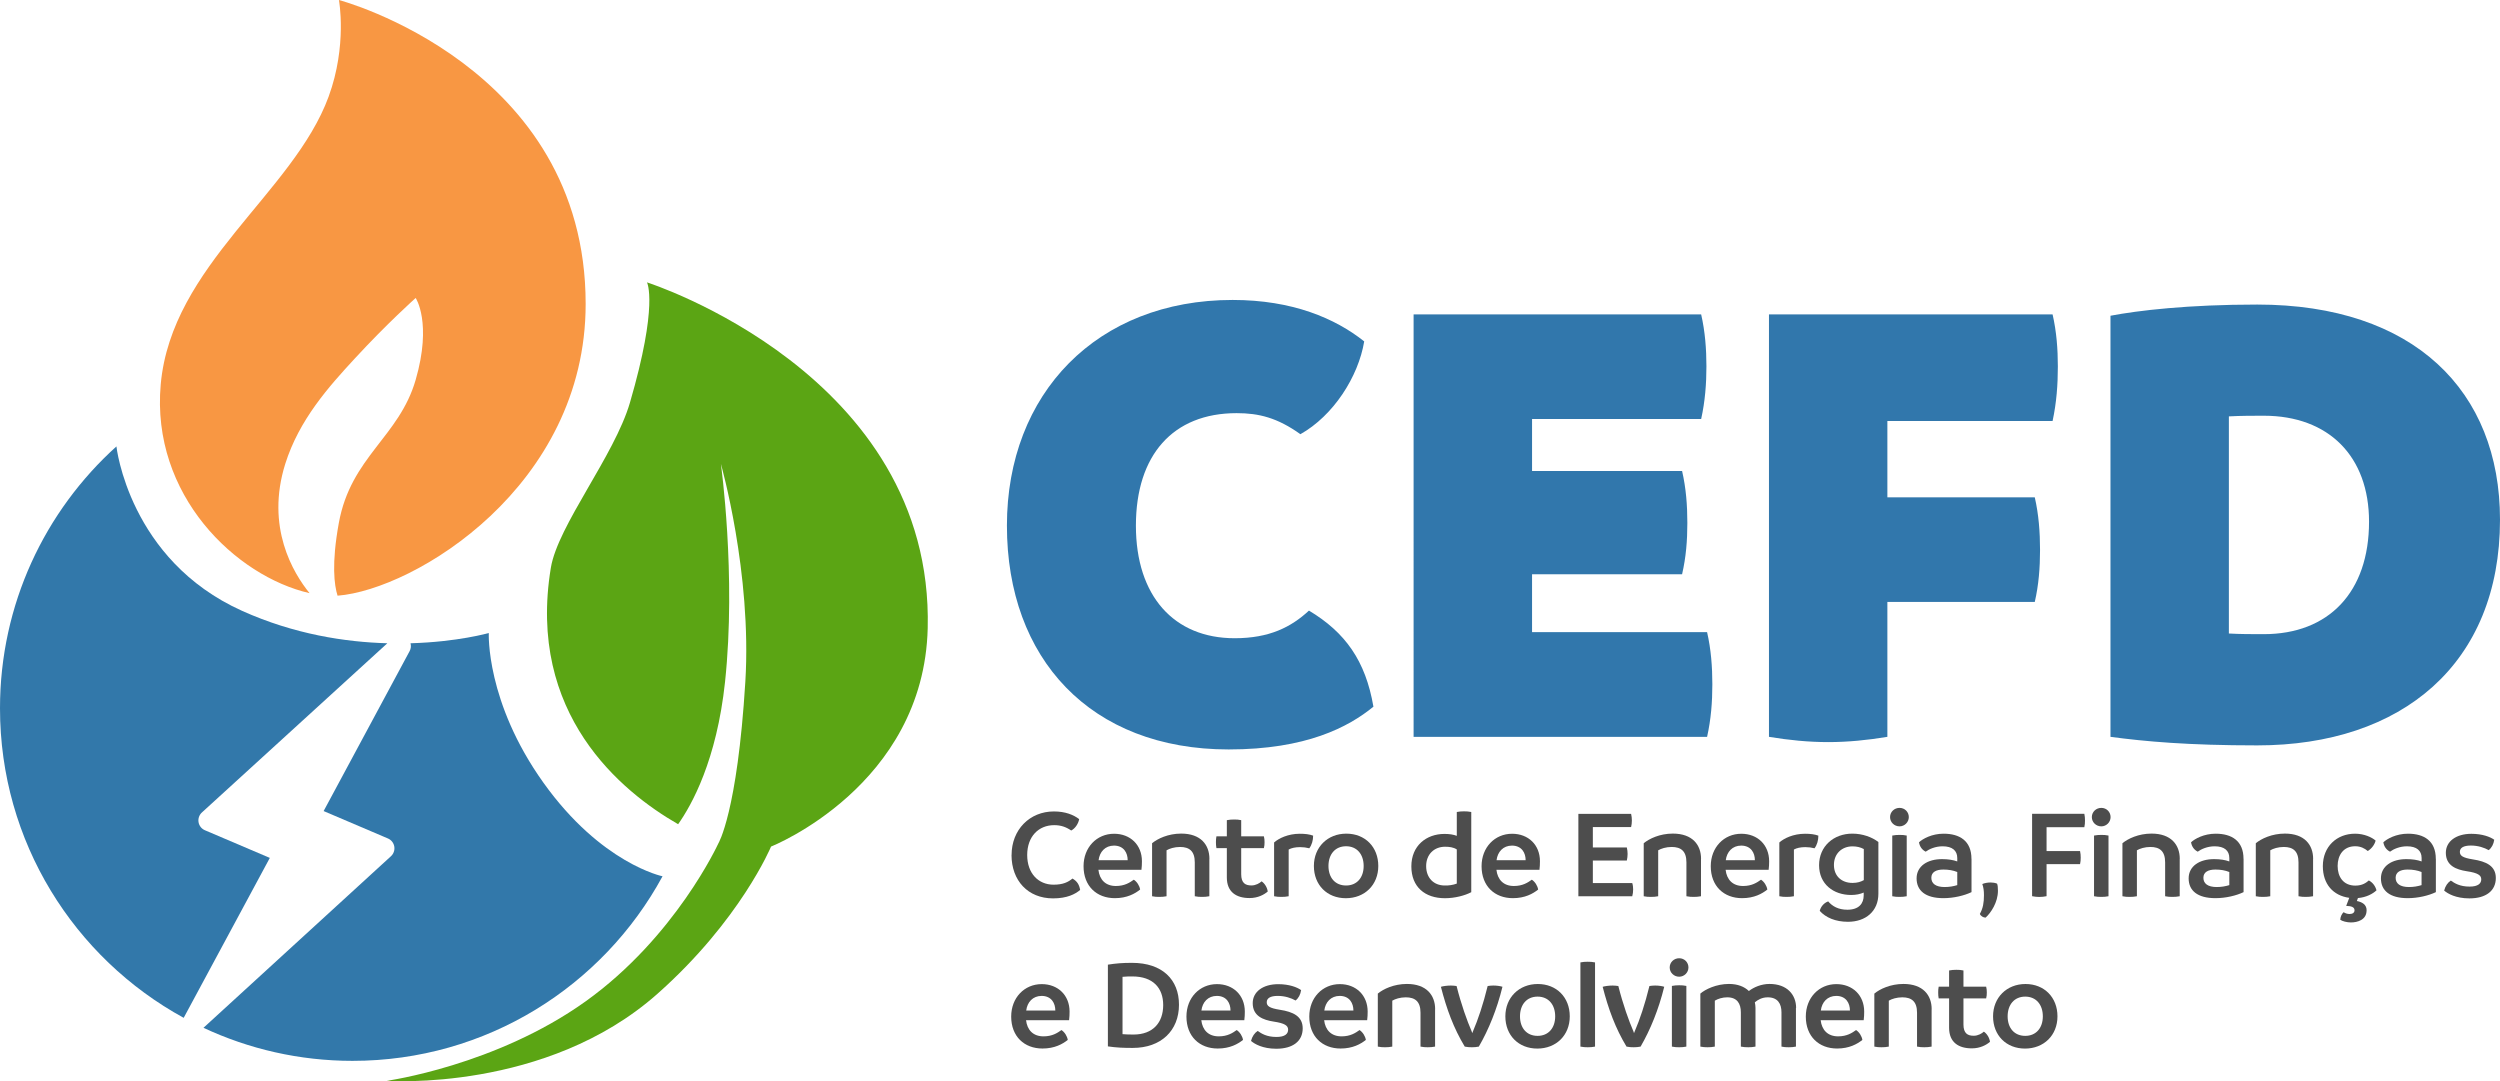 <svg xmlns="http://www.w3.org/2000/svg" id="Layer_2" data-name="Layer 2" viewBox="0 0 456.07 197.25"><defs><style>      .cls-1 {        fill: #3278aa;      }      .cls-2 {        fill: #3177ac;      }      .cls-3 {        fill: #f89743;      }      .cls-4 {        fill: #4d4d4d;      }      .cls-5 {        fill: #5ba514;      }    </style></defs><g id="Layer_1-2" data-name="Layer 1"><g><path class="cls-2" d="M183.69,95.89c0-24.13,16.45-41.17,41.17-41.17,10.92,0,18.73,3.36,24.01,7.56-1.08,6.48-5.64,13.56-11.64,16.93-4.2-3-7.56-3.84-11.64-3.84-11.64,0-18.37,7.68-18.37,20.53s6.96,20.53,18.01,20.53c6.36,0,10.32-2.04,13.56-5.04,6.6,3.96,10.32,9.12,11.76,17.53-4.56,3.72-12.25,7.8-26.41,7.8-25.21,0-40.45-16.57-40.45-40.81Z"></path><path class="cls-2" d="M312.38,124.83c0,3.24-.24,6.36-.96,9.6h-53.54V57.36h52.46c.72,3.12.96,6.36.96,9.48s-.24,6.36-.96,9.6h-30.85v9.48h27.37c.72,3.12.96,6.24.96,9.48s-.24,6.24-.96,9.36h-27.37v10.56h31.93c.72,3.12.96,6.36.96,9.48Z"></path><path class="cls-2" d="M344.31,76.81v13.92h26.89c.72,3.12.96,6.36.96,9.6s-.24,6.36-.96,9.48h-26.89v24.61c-3.6.6-7.2.96-10.8.96s-7.2-.36-10.8-.96V57.36h51.74c.72,3.12.96,6.36.96,9.48,0,3.36-.24,6.6-.96,9.96h-30.13Z"></path><path class="cls-2" d="M456.07,94.81c0,26.29-17.89,41.17-44.29,41.17-12.6,0-20.53-.72-26.77-1.56V57.6c5.04-.96,14.16-2.04,26.77-2.04,28.57,0,44.29,15.72,44.29,39.25ZM432.18,95.17c0-11.88-7.32-19.33-19.21-19.33-1.92,0-4.08,0-6.36.12v39.61c2.04.12,4.2.12,6.36.12,11.88,0,19.21-7.68,19.21-20.53Z"></path></g><g><path class="cls-4" d="M184.54,155.99c0-4.63,3.3-7.96,7.72-7.96,2.08,0,3.58.61,4.61,1.4-.14.8-.7,1.69-1.45,2.08-.96-.66-1.9-.98-3.11-.98-2.83,0-4.92,2.06-4.92,5.45s2.08,5.41,4.8,5.41c1.75,0,2.67-.47,3.46-1.12.84.49,1.22,1.08,1.4,2.08-.89.75-2.36,1.54-4.94,1.54-4.59,0-7.58-3.25-7.58-7.91Z"></path><path class="cls-4" d="M208.22,158.68h-7.84c.21,1.83,1.33,2.95,3.18,2.95,1.62,0,2.55-.63,3.28-1.15.58.38,1.05,1.12,1.15,1.8-.94.75-2.39,1.57-4.61,1.57-3.32,0-5.71-2.2-5.71-5.83,0-3.44,2.41-5.92,5.57-5.92,2.97,0,5.08,2.04,5.08,5.01,0,.58-.02.96-.09,1.57ZM205.72,156.93c0-1.31-.68-2.65-2.48-2.67-1.64,0-2.64,1.15-2.83,2.67h5.31Z"></path><path class="cls-4" d="M220.62,156.69v6.81c-.44.09-.91.12-1.33.12-.45,0-.87-.02-1.33-.12v-6.18c0-2.04-.98-2.81-2.69-2.81-1.03,0-1.94.3-2.46.61v8.38c-.42.09-.89.12-1.33.12-.42,0-.87-.02-1.31-.12v-9.67c.98-.82,2.93-1.76,5.31-1.76,3.58,0,5.15,2.06,5.15,4.61Z"></path><path class="cls-4" d="M231.27,162.64c-.68.58-1.8,1.19-3.32,1.19-2.39,0-4.14-1.08-4.14-3.75v-5.36h-1.9c-.07-.35-.09-.7-.09-1.1,0-.35.02-.7.09-1.05h1.9v-2.95c.44-.09.89-.12,1.33-.12s.87.02,1.29.12v2.95h4.14c.09.35.12.7.12,1.05,0,.38-.02.73-.12,1.1h-4.14v4.75c0,1.64.77,2.06,1.87,2.06.8,0,1.5-.42,1.85-.75.56.37,1.03,1.12,1.12,1.85Z"></path><path class="cls-4" d="M239.55,152.46c0,.84-.23,1.68-.7,2.29-.54-.14-1.1-.21-1.68-.21-.87,0-1.59.16-2.08.44v8.52c-.42.09-.89.12-1.33.12s-.89-.02-1.33-.12v-9.81c.84-.75,2.55-1.59,4.68-1.59.96,0,1.75.09,2.46.35Z"></path><path class="cls-4" d="M239.69,157.98c0-3.44,2.5-5.9,5.92-5.9s5.83,2.43,5.83,5.9-2.5,5.88-5.92,5.88-5.83-2.41-5.83-5.88ZM248.77,157.98c0-2.13-1.22-3.6-3.21-3.6s-3.21,1.47-3.21,3.6,1.22,3.56,3.21,3.56,3.21-1.45,3.21-3.56Z"></path><path class="cls-4" d="M268.4,148.13v14.63c-1.15.61-3,1.1-4.8,1.1-3.65,0-6.13-2.06-6.13-5.81s2.71-5.92,6.04-5.92c.94,0,1.64.12,2.25.35v-4.35c.42-.09.87-.12,1.31-.12.42,0,.89.02,1.33.12ZM265.76,161.19v-6.23c-.63-.4-1.36-.49-2.15-.49-1.97,0-3.44,1.38-3.44,3.53s1.38,3.54,3.39,3.54c.77.02,1.5-.09,2.2-.35Z"></path><path class="cls-4" d="M280.83,158.68h-7.84c.21,1.83,1.33,2.95,3.18,2.95,1.62,0,2.55-.63,3.28-1.15.58.38,1.05,1.12,1.15,1.8-.94.75-2.39,1.57-4.61,1.57-3.32,0-5.71-2.2-5.71-5.83,0-3.44,2.41-5.92,5.57-5.92,2.97,0,5.08,2.04,5.08,5.01,0,.58-.02.96-.09,1.57ZM278.32,156.93c0-1.31-.68-2.65-2.48-2.67-1.64,0-2.64,1.15-2.83,2.67h5.31Z"></path><path class="cls-4" d="M297.93,162.26c0,.42-.05.84-.16,1.24h-9.83v-15.03h9.62c.09.38.14.82.14,1.22,0,.42-.05.8-.14,1.19h-6.98v3.72h6.2c.09.4.14.8.14,1.19s-.05.77-.14,1.19h-6.2v4.12h7.19c.12.38.16.77.16,1.15Z"></path><path class="cls-4" d="M310.31,156.69v6.81c-.44.09-.91.12-1.33.12-.45,0-.87-.02-1.33-.12v-6.18c0-2.04-.98-2.81-2.69-2.81-1.03,0-1.94.3-2.46.61v8.38c-.42.09-.89.12-1.33.12-.42,0-.87-.02-1.31-.12v-9.67c.98-.82,2.93-1.76,5.31-1.76,3.58,0,5.15,2.06,5.15,4.61Z"></path><path class="cls-4" d="M322.64,158.68h-7.84c.21,1.83,1.33,2.95,3.18,2.95,1.62,0,2.55-.63,3.28-1.15.58.38,1.05,1.12,1.15,1.8-.94.75-2.39,1.57-4.61,1.57-3.32,0-5.71-2.2-5.71-5.83,0-3.44,2.41-5.92,5.57-5.92,2.97,0,5.08,2.04,5.08,5.01,0,.58-.02.96-.09,1.57ZM320.14,156.93c0-1.31-.68-2.65-2.48-2.67-1.64,0-2.64,1.15-2.83,2.67h5.31Z"></path><path class="cls-4" d="M331.72,152.46c0,.84-.23,1.68-.7,2.29-.54-.14-1.1-.21-1.68-.21-.87,0-1.59.16-2.08.44v8.52c-.42.09-.89.12-1.33.12s-.89-.02-1.33-.12v-9.81c.84-.75,2.55-1.59,4.68-1.59.96,0,1.75.09,2.46.35Z"></path><path class="cls-4" d="M342.67,153.6v9.43c0,3.21-2.32,5.13-5.55,5.13-2.29,0-4.05-.77-5.15-1.99.16-.68.7-1.43,1.54-1.73.77.89,1.85,1.52,3.51,1.52,2.08,0,2.97-1.12,2.97-2.62v-.51c-.66.28-1.38.44-2.29.44-3.21,0-5.85-1.97-5.85-5.43s2.67-5.76,6.06-5.76c1.87,0,3.58.63,4.75,1.52ZM340.01,160.55v-5.66c-.61-.33-1.29-.49-2.06-.49-1.94,0-3.39,1.33-3.39,3.39s1.43,3.28,3.39,3.28c.91,0,1.52-.21,2.06-.51Z"></path><path class="cls-4" d="M344.8,149.06c0-.94.77-1.68,1.73-1.68s1.69.75,1.69,1.68-.77,1.69-1.69,1.69c-.96,0-1.73-.75-1.73-1.69ZM345.2,163.5v-11.07c.44-.09.89-.12,1.33-.12s.89.02,1.31.12v11.07c-.42.09-.87.12-1.31.12-.42,0-.89-.02-1.33-.12Z"></path><path class="cls-4" d="M359.66,156.69v6.06c-1.31.63-3.25,1.1-5.13,1.1-3.28,0-4.89-1.38-4.89-3.61s1.99-3.53,4.68-3.51c1.05,0,1.97.14,2.74.42v-.63c0-1.33-.89-2.13-2.67-2.13-1.33,0-2.46.51-3.09.98-.66-.33-1.1-.94-1.22-1.71.66-.63,2.34-1.57,4.49-1.57,2.93,0,5.08,1.31,5.08,4.59ZM354.77,161.82c.84,0,1.62-.14,2.29-.35v-2.39c-.73-.3-1.59-.45-2.53-.45-1.31,0-2.2.45-2.2,1.5s.8,1.69,2.43,1.69Z"></path><path class="cls-4" d="M361.18,166.73c.58-1.03.75-2.08.75-3.42,0-.84-.09-1.43-.3-2.04.45-.19.98-.28,1.54-.28.38,0,.82.07,1.15.21.12.26.16.7.16,1.31,0,2.11-1.29,4.03-2.25,4.89-.42,0-.91-.3-1.05-.68Z"></path><path class="cls-4" d="M373.35,150.91v4.35h6.11c.09.4.12.8.12,1.19s-.02.8-.12,1.19h-6.11v5.85c-.44.09-.87.14-1.33.14-.42,0-.87-.05-1.31-.14v-15.03h9.53c.09.4.12.82.12,1.22s-.02.82-.12,1.22h-6.88Z"></path><path class="cls-4" d="M381.61,149.06c0-.94.77-1.68,1.73-1.68s1.69.75,1.69,1.68-.77,1.69-1.69,1.69c-.96,0-1.73-.75-1.73-1.69ZM382.01,163.5v-11.07c.44-.09.89-.12,1.33-.12s.89.02,1.31.12v11.07c-.42.09-.87.12-1.31.12-.42,0-.89-.02-1.33-.12Z"></path><path class="cls-4" d="M397.64,156.69v6.81c-.44.09-.91.12-1.33.12-.45,0-.87-.02-1.33-.12v-6.18c0-2.04-.98-2.81-2.69-2.81-1.03,0-1.94.3-2.46.61v8.38c-.42.09-.89.12-1.33.12-.42,0-.87-.02-1.31-.12v-9.67c.98-.82,2.93-1.76,5.31-1.76,3.58,0,5.15,2.06,5.15,4.61Z"></path><path class="cls-4" d="M409.29,156.69v6.06c-1.31.63-3.25,1.1-5.13,1.1-3.28,0-4.89-1.38-4.89-3.61s1.99-3.53,4.68-3.51c1.05,0,1.97.14,2.74.42v-.63c0-1.33-.89-2.13-2.67-2.13-1.33,0-2.46.51-3.09.98-.66-.33-1.1-.94-1.22-1.71.66-.63,2.34-1.57,4.49-1.57,2.93,0,5.08,1.31,5.08,4.59ZM404.4,161.82c.84,0,1.62-.14,2.29-.35v-2.39c-.73-.3-1.59-.45-2.53-.45-1.31,0-2.2.45-2.2,1.5s.8,1.69,2.43,1.69Z"></path><path class="cls-4" d="M421.97,156.69v6.81c-.44.09-.91.12-1.33.12-.45,0-.87-.02-1.33-.12v-6.18c0-2.04-.98-2.81-2.69-2.81-1.03,0-1.94.3-2.46.61v8.38c-.42.09-.89.12-1.33.12-.42,0-.87-.02-1.31-.12v-9.67c.98-.82,2.93-1.76,5.31-1.76,3.58,0,5.15,2.06,5.15,4.61Z"></path><path class="cls-4" d="M431.73,166.08c0,1.75-1.69,2.2-2.86,2.2-.73,0-1.59-.23-1.94-.49.02-.56.28-1.08.61-1.38.33.21.68.33,1.08.33.52,0,.91-.21.91-.68,0-.61-.63-.77-1.52-.8l.56-1.47c-2.93-.4-4.82-2.48-4.82-5.78,0-3.56,2.53-5.92,5.88-5.92,1.66,0,3.07.66,3.75,1.26-.19.75-.73,1.47-1.43,1.9-.56-.47-1.29-.87-2.29-.87-2.18,0-3.21,1.66-3.21,3.6s1.01,3.58,3.23,3.58c1.31,0,1.99-.54,2.46-.94.68.35,1.17.98,1.4,1.8-.66.63-1.87,1.29-3.39,1.41l-.19.54c.94.19,1.78.63,1.78,1.71Z"></path><path class="cls-4" d="M444.37,156.69v6.06c-1.31.63-3.25,1.1-5.13,1.1-3.28,0-4.89-1.38-4.89-3.61s1.99-3.53,4.68-3.51c1.05,0,1.97.14,2.74.42v-.63c0-1.33-.89-2.13-2.67-2.13-1.33,0-2.46.51-3.09.98-.66-.33-1.1-.94-1.22-1.71.66-.63,2.34-1.57,4.49-1.57,2.93,0,5.08,1.31,5.08,4.59ZM439.47,161.82c.84,0,1.62-.14,2.29-.35v-2.39c-.73-.3-1.59-.45-2.53-.45-1.31,0-2.2.45-2.2,1.5s.8,1.69,2.43,1.69Z"></path><path class="cls-4" d="M445.88,162.47c.21-.84.66-1.47,1.22-1.83.68.49,1.66,1.1,3.42,1.1,1.57,0,2.13-.58,2.13-1.33s-.63-1.17-2.62-1.47c-1.97-.3-3.84-1.03-3.84-3.37,0-2.06,1.85-3.46,4.66-3.46,2.01,0,3.44.56,4.17,1.08-.12.82-.47,1.47-1.01,1.9-.77-.44-1.92-.84-3.25-.84-1.4,0-2.01.45-2.01,1.15s.49,1.08,2.39,1.38c2.41.37,4.17,1.19,4.17,3.39,0,2.32-1.78,3.72-4.82,3.72-2.48,0-3.96-.87-4.59-1.41Z"></path></g><g><path class="cls-4" d="M195.02,186.11h-7.84c.21,1.83,1.33,2.95,3.18,2.95,1.62,0,2.55-.63,3.28-1.15.58.38,1.05,1.12,1.15,1.8-.94.75-2.39,1.57-4.61,1.57-3.32,0-5.71-2.2-5.71-5.83,0-3.44,2.41-5.92,5.57-5.92,2.97,0,5.08,2.04,5.08,5.01,0,.58-.02.96-.09,1.57ZM192.52,184.35c0-1.31-.68-2.65-2.48-2.67-1.64,0-2.64,1.15-2.83,2.67h5.31Z"></path><path class="cls-4" d="M215.08,183.28c0,4.75-3.28,7.89-8.43,7.89-1.71,0-2.97-.05-4.54-.28v-14.91c1.47-.23,2.62-.33,4.4-.33,5.55,0,8.57,3.07,8.57,7.63ZM212.2,183.35c0-3.11-1.85-5.22-5.62-5.22-.56,0-1.12,0-1.8.07v10.46c.61.05,1.26.07,2.01.07,3.54,0,5.41-2.18,5.41-5.38Z"></path><path class="cls-4" d="M226.99,186.11h-7.84c.21,1.83,1.33,2.95,3.18,2.95,1.62,0,2.55-.63,3.28-1.15.58.38,1.05,1.12,1.15,1.8-.94.75-2.39,1.57-4.61,1.57-3.32,0-5.71-2.2-5.71-5.83,0-3.44,2.41-5.92,5.57-5.92,2.97,0,5.08,2.04,5.08,5.01,0,.58-.02.96-.09,1.57ZM224.48,184.35c0-1.31-.68-2.65-2.48-2.67-1.64,0-2.64,1.15-2.83,2.67h5.31Z"></path><path class="cls-4" d="M228.22,189.9c.21-.84.66-1.47,1.22-1.83.68.49,1.66,1.1,3.42,1.1,1.57,0,2.13-.58,2.13-1.33s-.63-1.17-2.62-1.47c-1.97-.3-3.84-1.03-3.84-3.37,0-2.06,1.85-3.46,4.66-3.46,2.01,0,3.44.56,4.17,1.08-.12.82-.47,1.47-1.01,1.9-.77-.44-1.92-.84-3.25-.84-1.4,0-2.01.45-2.01,1.15s.49,1.08,2.39,1.38c2.41.37,4.17,1.19,4.17,3.39,0,2.32-1.78,3.72-4.82,3.72-2.48,0-3.96-.87-4.59-1.41Z"></path><path class="cls-4" d="M249.4,186.11h-7.84c.21,1.83,1.33,2.95,3.18,2.95,1.62,0,2.55-.63,3.28-1.15.58.38,1.05,1.12,1.15,1.8-.94.75-2.39,1.57-4.61,1.57-3.32,0-5.71-2.2-5.71-5.83,0-3.44,2.41-5.92,5.57-5.92,2.97,0,5.08,2.04,5.08,5.01,0,.58-.02.96-.09,1.57ZM246.9,184.35c0-1.31-.68-2.65-2.48-2.67-1.64,0-2.64,1.15-2.83,2.67h5.31Z"></path><path class="cls-4" d="M261.8,184.12v6.81c-.44.09-.91.12-1.33.12-.45,0-.87-.02-1.33-.12v-6.18c0-2.04-.98-2.81-2.69-2.81-1.03,0-1.94.3-2.46.61v8.38c-.42.09-.89.12-1.33.12-.42,0-.87-.02-1.31-.12v-9.67c.98-.82,2.93-1.76,5.31-1.76,3.58,0,5.15,2.06,5.15,4.61Z"></path><path class="cls-4" d="M274.09,180.02c-1.01,4.12-2.53,7.84-4.31,10.91-.42.09-.87.12-1.26.12-.42,0-.87-.02-1.31-.12-2.04-3.39-3.3-6.83-4.35-10.91.37-.12,1.15-.23,1.83-.23.35,0,.73.05,1.03.09.84,3.35,1.94,6.41,2.74,8.24.05.12.09.23.12.35l.14-.35c.91-2.11,1.85-4.89,2.67-8.24.3-.05.68-.09,1.03-.09.63,0,1.26.09,1.69.23Z"></path><path class="cls-4" d="M274.62,185.41c0-3.44,2.5-5.9,5.92-5.9s5.83,2.43,5.83,5.9-2.5,5.88-5.92,5.88-5.83-2.41-5.83-5.88ZM283.71,185.41c0-2.13-1.22-3.6-3.21-3.6s-3.21,1.47-3.21,3.6,1.22,3.56,3.21,3.56,3.21-1.45,3.21-3.56Z"></path><path class="cls-4" d="M288.31,190.93v-15.36c.42-.09.87-.12,1.31-.12s.91.02,1.36.12v15.36c-.42.09-.89.12-1.33.12-.42,0-.87-.02-1.33-.12Z"></path><path class="cls-4" d="M303.6,180.02c-1.01,4.12-2.53,7.84-4.31,10.91-.42.09-.87.12-1.26.12-.42,0-.87-.02-1.31-.12-2.04-3.39-3.3-6.83-4.35-10.91.37-.12,1.15-.23,1.83-.23.35,0,.73.05,1.03.09.84,3.35,1.94,6.41,2.74,8.24.05.12.09.23.12.35l.14-.35c.91-2.11,1.85-4.89,2.67-8.24.3-.05.68-.09,1.03-.09.63,0,1.26.09,1.69.23Z"></path><path class="cls-4" d="M304.6,176.49c0-.94.77-1.68,1.73-1.68s1.69.75,1.69,1.68-.77,1.69-1.69,1.69c-.96,0-1.73-.75-1.73-1.69ZM305,190.93v-11.07c.44-.09.89-.12,1.33-.12s.89.02,1.31.12v11.07c-.42.09-.87.12-1.31.12-.42,0-.89-.02-1.33-.12Z"></path><path class="cls-4" d="M327.63,183.88v7.05c-.42.09-.89.12-1.31.12-.47,0-.91-.02-1.33-.12v-6.25c0-1.59-.7-2.74-2.5-2.74-1.08,0-1.83.47-2.36.91.07.33.12.68.12,1.03v7.05c-.42.09-.89.12-1.31.12-.47,0-.91-.02-1.36-.12v-6.25c0-1.59-.68-2.74-2.48-2.74-.87,0-1.69.26-2.27.61v8.38c-.42.09-.89.12-1.33.12-.42,0-.87-.02-1.31-.12v-9.67c.89-.77,2.9-1.76,5.22-1.76,1.59,0,2.81.49,3.63,1.29.91-.7,2.27-1.29,3.77-1.29,3.21,0,4.85,1.97,4.85,4.38Z"></path><path class="cls-4" d="M339.98,186.11h-7.84c.21,1.83,1.33,2.95,3.18,2.95,1.62,0,2.55-.63,3.28-1.15.58.38,1.05,1.12,1.15,1.8-.94.75-2.39,1.57-4.61,1.57-3.32,0-5.71-2.2-5.71-5.83,0-3.44,2.41-5.92,5.57-5.92,2.97,0,5.08,2.04,5.08,5.01,0,.58-.02.96-.09,1.57ZM337.48,184.35c0-1.31-.68-2.65-2.48-2.67-1.64,0-2.64,1.15-2.83,2.67h5.31Z"></path><path class="cls-4" d="M352.38,184.12v6.81c-.44.09-.91.12-1.33.12-.45,0-.87-.02-1.33-.12v-6.18c0-2.04-.98-2.81-2.69-2.81-1.03,0-1.94.3-2.46.61v8.38c-.42.09-.89.12-1.33.12-.42,0-.87-.02-1.31-.12v-9.67c.98-.82,2.93-1.76,5.31-1.76,3.58,0,5.15,2.06,5.15,4.61Z"></path><path class="cls-4" d="M363.03,190.06c-.68.58-1.8,1.19-3.32,1.19-2.39,0-4.14-1.08-4.14-3.75v-5.36h-1.9c-.07-.35-.09-.7-.09-1.1,0-.35.02-.7.09-1.05h1.9v-2.95c.44-.09.89-.12,1.33-.12s.87.02,1.29.12v2.95h4.14c.09.35.12.7.12,1.05,0,.38-.02.73-.12,1.1h-4.14v4.75c0,1.64.77,2.06,1.87,2.06.8,0,1.5-.42,1.85-.75.56.37,1.03,1.12,1.12,1.85Z"></path><path class="cls-4" d="M363.59,185.41c0-3.44,2.5-5.9,5.92-5.9s5.83,2.43,5.83,5.9-2.5,5.88-5.92,5.88-5.83-2.41-5.83-5.88ZM372.67,185.41c0-2.13-1.22-3.6-3.21-3.6s-3.21,1.47-3.21,3.6,1.22,3.56,3.21,3.56,3.21-1.45,3.21-3.56Z"></path></g><g><path class="cls-3" d="M56.47,108.21c-2.98-3.67-8.05-12.06-4.43-23.59,2.54-8.06,7.92-14.05,12.65-19.18,5.96-6.47,11.14-11.08,11.14-11.08,0,0,3.02,4.48,0,14.93s-11.82,14.02-14.02,26.12c-1.36,7.46-.83,11.36-.23,13.26,14.02-1.09,45.26-19.94,45.26-53.22,0-43.54-45.01-55.45-45.01-55.45,0,0,1.55,8.26-1.88,17.63-6.44,17.56-28.68,30.74-30.63,52.5-1.81,20.22,13.73,35,27.15,38.08Z"></path><path class="cls-5" d="M118.03,51.52s2.13,3.97-3.11,21.93c-2.83,9.69-13.16,22.42-14.43,30.13-4.4,26.67,12.84,40.82,23.22,46.78,2.49-3.52,7.04-11.68,8.56-25.98,2.07-19.5-.76-39.76-.76-39.76,0,0,5.68,19.91,4.46,39.76-1.47,23.89-4.93,29.5-4.93,29.5,0,0-7.8,17.06-24.21,28.8s-36.27,14.49-36.27,14.49c0,0,29.07,2.12,49.35-15.85,15.16-13.43,20.75-26.88,20.75-26.88,0,0,27.87-11.04,28.58-39.83,1.14-46.46-51.22-63.1-51.22-63.1Z"></path><path class="cls-1" d="M120.87,159.86s-11.18-2.29-21.73-17.07c-10.56-14.78-9.97-27.31-9.97-27.31,0,0-5.68,1.63-14.28,1.87.13.47.08.98-.16,1.43l-15.69,29.18,11.73,5c.61.26,1.05.81,1.16,1.47.11.65-.12,1.32-.61,1.77l-34.2,31.3c8.26,3.86,17.47,6.03,27.19,6.03,24.42,0,45.66-13.61,56.55-33.66Z"></path><path class="cls-1" d="M49.21,156.5l-11.83-5.04c-.61-.26-1.05-.81-1.16-1.47-.11-.65.12-1.32.61-1.77l33.83-30.87c-7.67-.21-16.99-1.64-26.49-5.91-20.66-9.29-22.93-30-22.93-30C8.2,93.21,0,110.25,0,129.21c0,24.36,13.54,45.55,33.51,56.47,0,0,0,0,0,0l15.71-29.17Z"></path></g></g></svg>